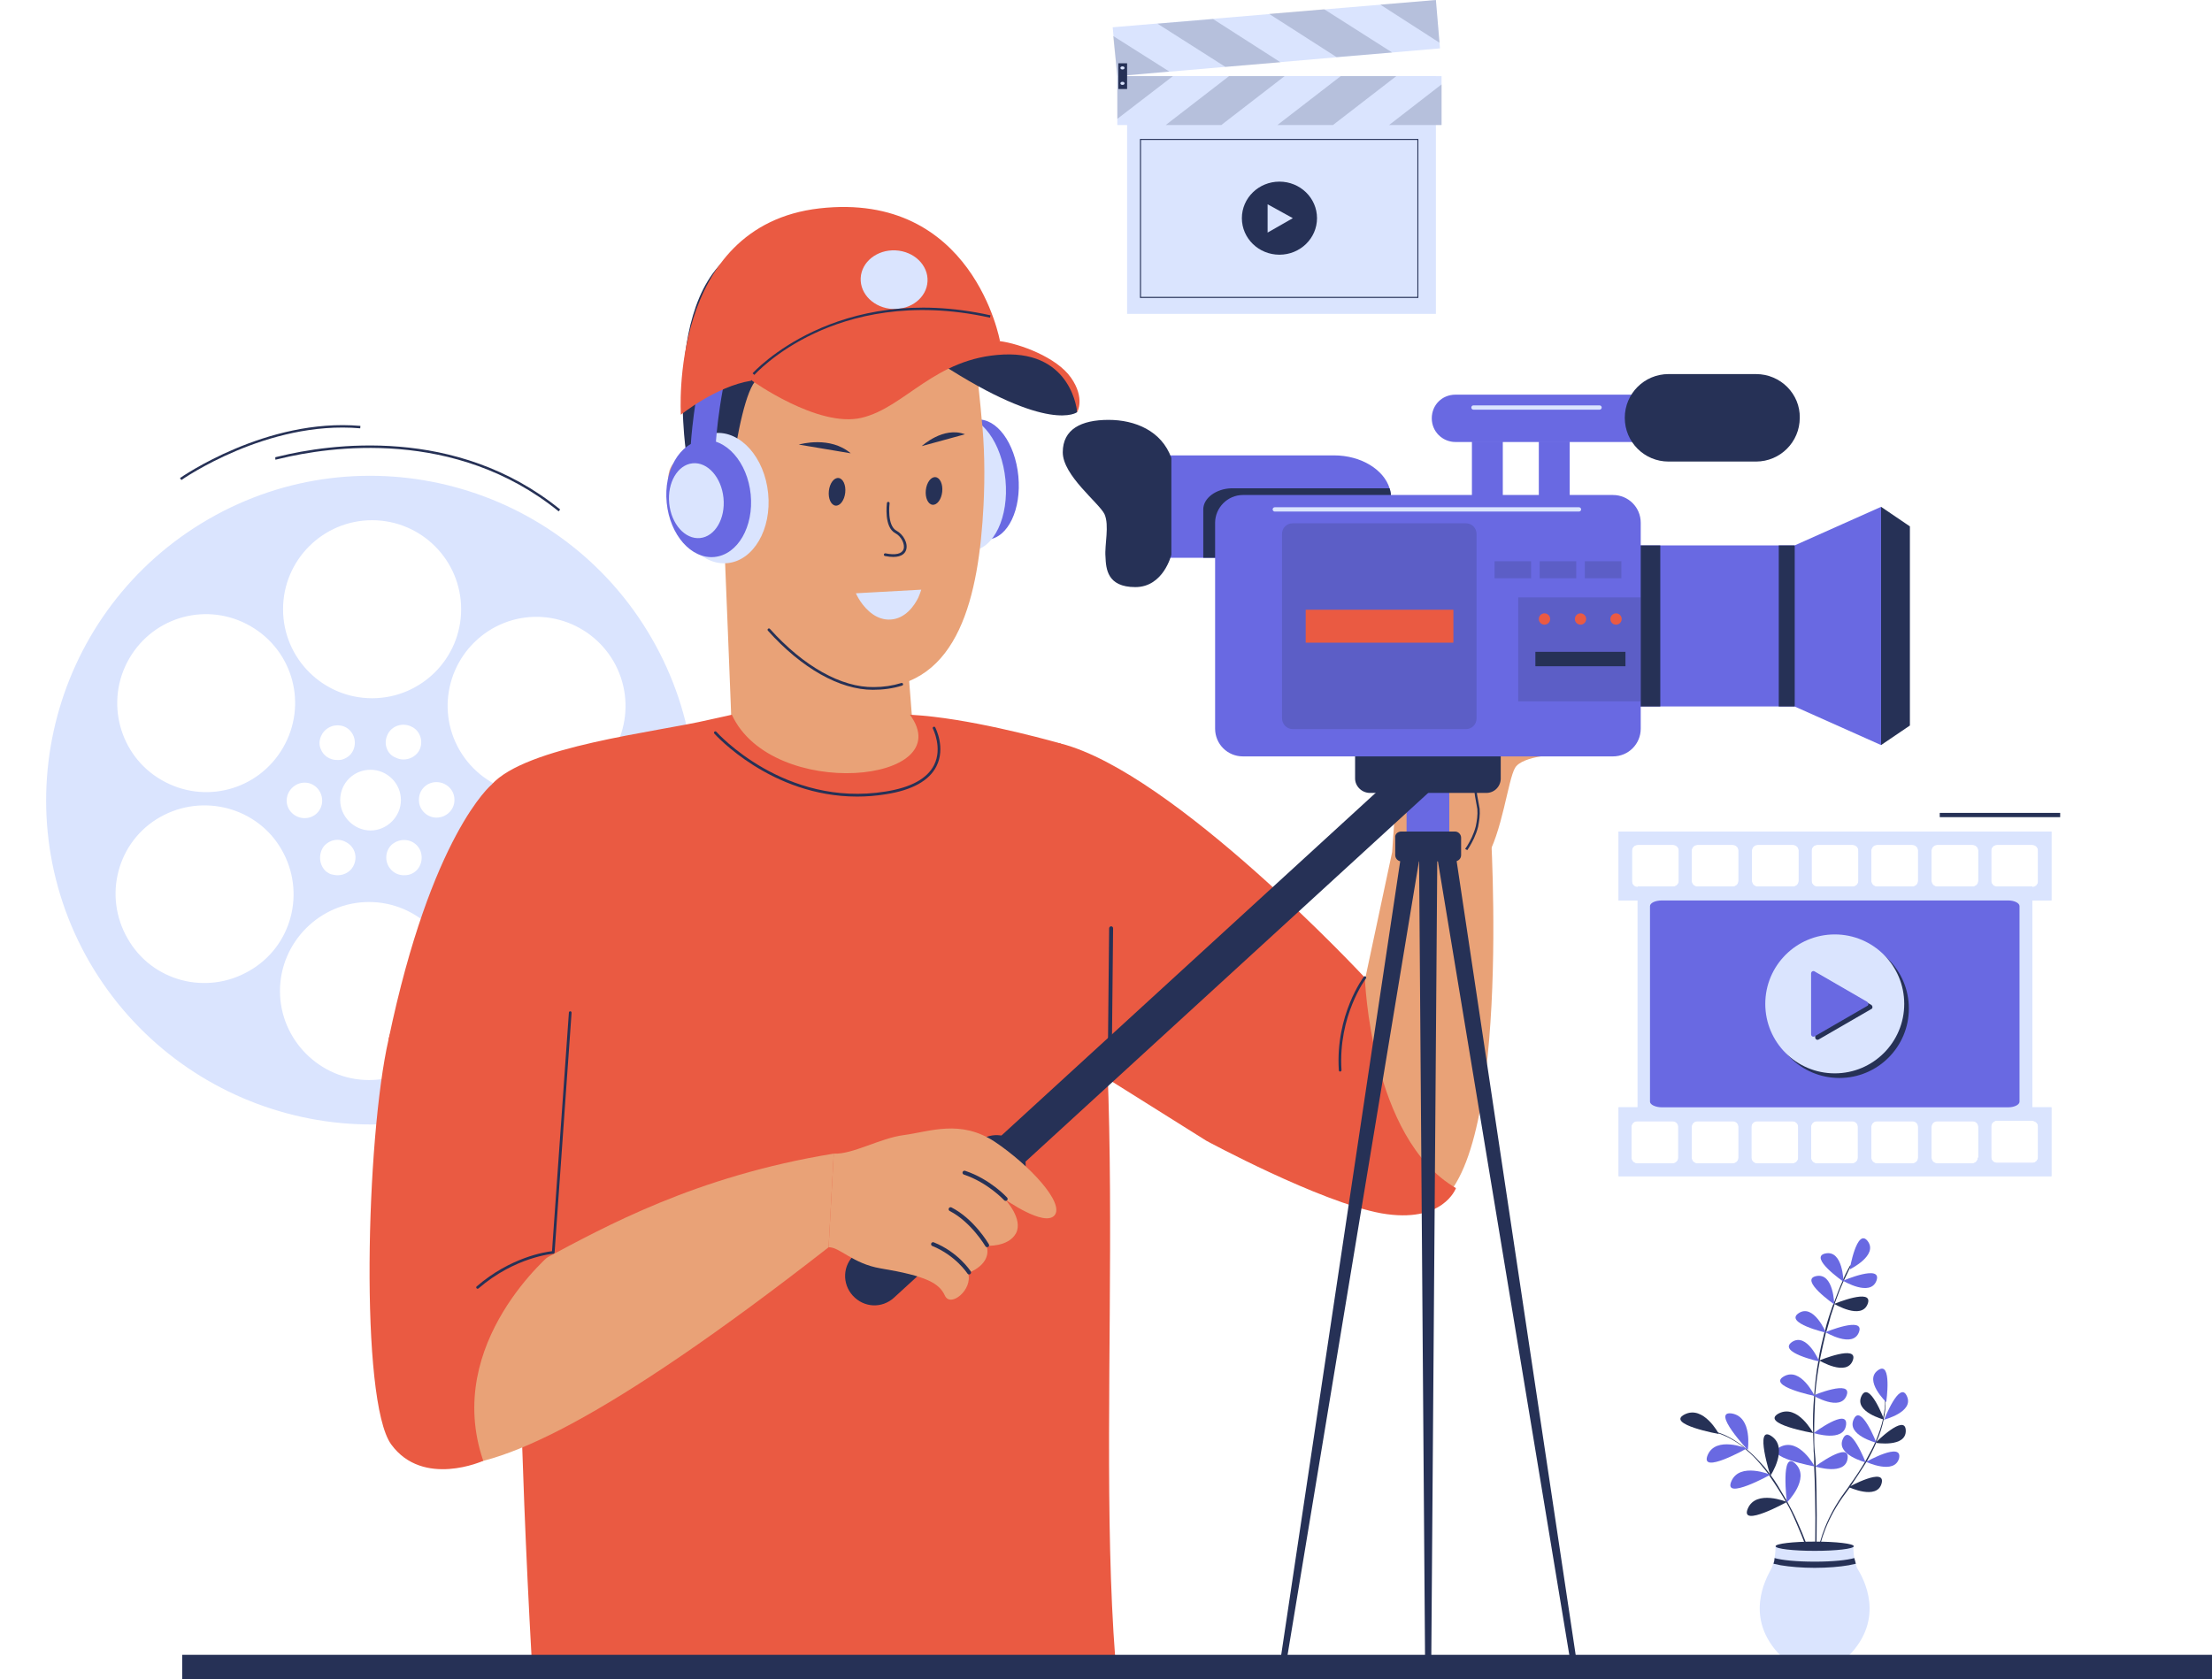 <?xml version="1.0" encoding="UTF-8"?>
<!DOCTYPE svg PUBLIC '-//W3C//DTD SVG 1.0//EN'
          'http://www.w3.org/TR/2001/REC-SVG-20010904/DTD/svg10.dtd'>
<svg height="326.3" preserveAspectRatio="xMidYMid meet" version="1.0" viewBox="30.6 86.9 429.8 326.3" width="429.8" xmlns="http://www.w3.org/2000/svg" xmlns:xlink="http://www.w3.org/1999/xlink" zoomAndPan="magnify"
><g
  ><g id="change1_4"
    ><path d="M314.2,253.5l-6.5-13.5l0.5-2.2c0,0.1-0.1,0.2-0.1,0.3c-0.3,1.2-0.4,1.8-0.4,1.8s0-0.7,0.2-1.9 s0.5-2.9,1.2-4.9c0.4-1,0.8-2,1.6-3c0.8-1,2-1.8,3.3-2.1s2.8-0.5,4.2,0.5c0.7,0.5,1.1,1.5,0.8,2.3c-0.2,0.8-0.7,1.4-0.9,2 c-1.2,2.4-1.2,5.1-0.9,7.6c0.1,1.3,0.4,2.4,0.6,3.7c0.1,1.2-0.1,2.4-0.3,3.4c-0.4,1.6-1.1,2.9-1.7,3.9l0,0l0,0 c-0.1,0.2-0.3,0.4-0.4,0.6C314.7,253,314.2,253.5,314.2,253.5z" fill="#E9A277"
    /></g
    ><g
    ><g
      ><g id="change2_10"
        ><path d="M157.2,210.9c-17.4-30.1-56-40.5-86.1-23.1S30.6,243.7,48,273.9c17.5,30.1,56,40.5,86.1,23.1 C164.3,279.5,174.6,241,157.2,210.9z M102.9,188c9.5,0,17.3,7.7,17.3,17.3s-7.8,17.3-17.3,17.3s-17.3-7.7-17.3-17.3 S93.4,188,102.9,188z M93.2,242.5c0,1.9-1.5,3.4-3.4,3.4s-3.5-1.5-3.5-3.4s1.6-3.5,3.5-3.5S93.2,240.6,93.2,242.5z M94.5,228.3 c1.4-0.8,3.3-0.5,4.3,0.8c1.2,1.5,0.9,3.7-0.5,4.8c-0.3,0.2-0.6,0.4-0.9,0.5c-0.4,0.2-0.8,0.2-1.3,0.2c-1.4,0-2.7-0.8-3.2-2.2 C92.3,231,93,229.1,94.5,228.3z M93.5,251.4c1.1-1.3,2.9-1.7,4.4-0.8c1.5,0.8,2.2,2.6,1.5,4.3c-0.5,1.3-1.8,2.1-3.2,2.1 c-0.4,0-0.9-0.1-1.3-0.2c-0.3-0.1-0.6-0.3-0.9-0.5C92.6,255.1,92.4,252.9,93.5,251.4z M96.7,242.4c0-3.3,2.6-5.9,5.9-5.9 c3.2,0,5.9,2.6,5.9,5.9c0,3.2-2.7,5.9-5.9,5.9C99.4,248.3,96.7,245.6,96.7,242.4z M105.8,229.9c0.7-1.8,2.7-2.6,4.5-1.9 c0.2,0.1,0.4,0.2,0.6,0.3c1.6,1,2,3.2,1,4.7c-0.7,1-1.8,1.5-2.9,1.5c-0.5,0-1-0.1-1.6-0.4C105.9,233.5,105.1,231.6,105.8,229.9z M106.9,250.9c0.3-0.2,0.6-0.4,0.9-0.5c1.8-0.7,3.8,0.1,4.5,1.9c0.6,1.6,0,3.5-1.5,4.3c-0.5,0.3-1.1,0.4-1.7,0.4 c-1,0-2-0.4-2.7-1.3C105.2,254.2,105.5,252,106.9,250.9z M112,242.4L112,242.4v-0.1c0-1.9,1.5-3.4,3.4-3.4s3.5,1.5,3.5,3.4l0,0 c0,0,0,0,0,0.1l0,0c0,1.9-1.6,3.4-3.5,3.4C113.6,245.8,112,244.3,112,242.4z M55.7,214.9c4.8-8.3,15.3-11.1,23.6-6.3 s11.1,15.3,6.3,23.6c-4.8,8.3-15.3,11.1-23.6,6.3C53.8,233.8,50.9,223.2,55.7,214.9z M79,275.6c-8.3,4.8-18.9,2-23.6-6.3 c-4.8-8.3-2-18.9,6.3-23.6s18.9-1.9,23.6,6.3C90.1,260.3,87.3,270.9,79,275.6z M102.3,296.8c-9.5,0-17.3-7.8-17.3-17.3 s7.8-17.3,17.3-17.3s17.3,7.8,17.3,17.3C119.6,289,111.9,296.8,102.3,296.8z M149.6,269.8c-4.8,8.3-15.3,11.1-23.6,6.3 c-8.3-4.8-11.1-15.3-6.3-23.6c4.8-8.3,15.3-11.1,23.6-6.3C151.5,251,154.4,261.6,149.6,269.8z M143.5,239 c-8.3,4.8-18.8,1.9-23.6-6.3c-4.8-8.3-1.9-18.8,6.3-23.6c8.3-4.8,18.8-1.9,23.6,6.3C154.6,223.7,151.8,234.3,143.5,239z" fill="#DAE4FE"
        /></g
      ></g
    ></g
    ><g
    ><g id="change1_5"
      ><path d="M263.2,256.4c0,0,25.6,18.4,32.6,21l5.3-24.9l19.1-5.3c0,0,4.5,68.6-11.9,74.5 c-16.5,6-76.4-38.7-76.4-38.7L263.2,256.4z" fill="#E9A277"
      /></g
      ><g
      ><g
        ><g
          ><g id="change1_1"
            ><path d="M301.1,252.5c0,0,0.3-4.8,0.8-10.5s1.3-11.3,4.6-15.1c3.3-3.8,10-10.3,14.1-10.3 c4.1,0.1,9.9,2.9,10.8,4.7s-0.3,2.7-0.3,2.7s3,0.7,4,2.1c1.1,1.4,0.2,2.5,0.2,2.5s3.5,1,3.8,2.6s-1.5,3.1-3.6,2.6 s-9.1,0-10.5,2.3s-2.5,12.7-5.8,17.9c-2.1,3.4-4.5,4.5-4.5,4.5L301.1,252.5z" fill="#E9A277"
            /></g
          ></g
          ><g id="change3_12"
          ><path d="M316.57,228.06l-0.35-0.33c0.17-0.18,4.17-4.36,6.02-4.77c1.73-0.4,8.7,0.84,8.99,0.9l-0.08,0.47 c-0.07-0.01-7.17-1.29-8.8-0.9C320.64,223.81,316.61,228.02,316.57,228.06z" fill="#263156"
          /></g
          ><g id="change3_40"
          ><path d="M323.85,230.69l-0.29-0.38c4.14-3.23,11.57-2,11.89-1.95l-0.08,0.47 C335.29,228.82,327.81,227.59,323.85,230.69z" fill="#263156"
          /></g
        ></g
        ><g id="change3_61"
        ><path d="M315.71,252.11l-0.43-0.21c0.06-0.11,0.14-0.23,0.22-0.34c0.07-0.09,0.13-0.17,0.18-0.26 c0.58-0.97,1.28-2.26,1.68-3.85c0.2-0.99,0.39-2.17,0.29-3.32c-0.07-0.46-0.16-0.91-0.24-1.35c-0.15-0.78-0.29-1.52-0.36-2.35 c-0.24-2.03-0.41-5.05,0.92-7.73c0.08-0.24,0.22-0.5,0.37-0.78c0.2-0.36,0.4-0.74,0.51-1.17c0.26-0.69-0.05-1.58-0.71-2.05 c-1.29-0.92-2.69-0.77-4.01-0.46c-1.21,0.28-2.37,1.01-3.17,2.02c-0.78,0.97-1.18,1.97-1.56,2.94c-0.67,1.9-0.96,3.5-1.19,4.85 c-0.19,1.16-0.2,1.85-0.2,1.86h-0.48c0-0.03,0-0.73,0.2-1.94c0.23-1.37,0.53-2.99,1.21-4.94c0.4-1.01,0.81-2.04,1.64-3.07 c0.87-1.08,2.12-1.88,3.43-2.18c1.43-0.33,2.95-0.49,4.39,0.54c0.82,0.59,1.21,1.72,0.88,2.58c-0.11,0.47-0.34,0.89-0.54,1.26 c-0.14,0.26-0.27,0.5-0.35,0.74c-1.29,2.59-1.13,5.52-0.89,7.5c0.06,0.82,0.2,1.54,0.35,2.31c0.09,0.45,0.17,0.9,0.25,1.38 c0.1,1.23-0.1,2.45-0.3,3.48c-0.41,1.66-1.14,3-1.73,3.98c-0.05,0.09-0.13,0.21-0.21,0.32 C315.83,251.93,315.76,252.02,315.71,252.11z" fill="#263156"
        /></g
      ></g
      ><g
      ><g id="change4_10"
        ><path d="M295.8,276.9c0,0-37.1-39.9-59.1-45.5c-14.2-3.5-1.5,58.5-1.5,58.5l29.8,18.7c0,0,22,11.9,34,14.1 c12,2.1,14.5-4.9,14.5-4.9C296.8,308.1,295.8,276.9,295.8,276.9z" fill="#EA5A42"
        /></g
      ></g
      ><g
      ><g id="change5_1"
        ><ellipse cx="221.5" cy="180.1" fill="#6969E2" rx="7" ry="11.7" transform="rotate(-5.498 221.463 180.074)"
        /></g
        ><g id="change2_8"
        ><ellipse cx="218.2" cy="180.9" fill="#DAE4FE" rx="7.8" ry="13.1" transform="rotate(-5.498 218.158 180.875)"
        /></g
      ></g
      ><g
      ><g id="change1_2"
        ><path d="M172.8,230.4c0.1-0.5-1.6-40.7-1.6-41.2l2.6-0.2c10.1,4.3,22.2,11.2,32.3,15.5l1.7,21.7 c0,0,12.6,10.2,12.7,12.4C220.6,246.5,180.1,269.4,172.8,230.4z" fill="#E9A277"
        /></g
        ><g
        ><g
          ><g
            ><g id="change1_3"
              ><path d="M221.7,185.2c-0.9,17.3-4.7,35.1-21.3,35.4c-11.6,0.2-25.2-13.6-30.1-27.5 c-2.5-7.2-4.8-13.4-5.6-18.3c-0.6-3.9-0.9-6.3-0.9-6.3l1.3-8.8l0.8-5.2c0,0,3.1-3.6,6.6-7.6c4.3-5,13.2-0.4,13.2-0.7 c0.1-0.5,22.2-7.5,30.9,0.3c0,0,0,0,0,0.1c0.8,0.7,1.4,1.5,1.9,2.3c0.4,0.7,0.6,1.4,0.8,2.1c0.2,1.4,0.5,3.5,0.9,6.2 c0.1,1.1,0.3,2.3,0.4,3.6c0.2,2.2,0.5,4.6,0.7,7.1C221.9,173.3,222,179.3,221.7,185.2z" fill="#E9A277"
              /></g
              ><g id="change3_2"
              ><path d="M200.19,220.96c-6.41,0-13.82-4.18-20.38-11.49c-0.1-0.11-0.09-0.27,0.02-0.37 c0.11-0.1,0.27-0.09,0.37,0.02c6.53,7.28,13.92,11.42,20.2,11.31c1.86,0,3.65-0.27,5.33-0.79c0.14-0.04,0.29,0.03,0.33,0.17 c0.04,0.14-0.03,0.29-0.17,0.33C204.09,220.71,202.16,220.96,200.19,220.96z" fill="#263156"
              /></g
              ><g id="change3_16"
              ><path d="M163.9,174.8c0,0-5.6-37.6,15.6-41.3c0,0,6.5-1.5,13-3.7c5.9-2,7.6-0.8,16.4,4.7 c8.8,5.5,14,17.6,13.6,22.8c-0.2,3.3-1.6-1.5-2-1.6c-1.2-0.3-3.8-1-7.9,0.7c-16.6,6.9-30.6,0.5-34.9,4.2 c-4.3,3.7-6.8,34.5-6.8,34.5S167.9,181.8,163.9,174.8z" fill="#263156"
              /></g
              ><g
              ><g id="change1_7"
                ><path d="M169.8,177.3c0,0-10.8-5.2-9.2,4.7s11.6,13.1,11.6,13.1L169.8,177.3z" fill="#E9A277"
                /></g
                ><g
                ><g id="change3_18"
                  ><path d="M167.8,180.8c0,0-8.1-1.4,1.1,8.4L167.8,180.8z" fill="#263156"
                  /></g
                ></g
                ><g
                ><g id="change2_9"
                  ><ellipse cx="170.7" cy="183.7" fill="#DAE4FE" rx="9.2" ry="12.7" transform="rotate(-5.674 170.716 183.675)"
                  /></g
                  ><g id="change5_30"
                  ><ellipse cx="168.3" cy="183.8" fill="#6969E2" rx="8.2" ry="11.4" transform="rotate(-5.674 168.317 183.77)"
                  /></g
                  ><g
                  ><g id="change2_1"
                    ><ellipse cx="165.9" cy="184.2" fill="#DAE4FE" rx="5.3" ry="7.3" transform="rotate(-5.674 165.918 184.177)"
                    /></g
                  ></g
                  ><g
                  ><g id="change5_2"
                    ><path d="M164.8,173.6l4.9-0.7c0-0.1,0.7-11.5,4.3-21.7c4.8-13.7,8.4-18.1,18.6-21.4l-9.2,1.8 C167.2,135.4,164.8,173.1,164.8,173.6z" fill="#6969E2"
                    /></g
                  ></g
                ></g
              ></g
              ><g
              ><g id="change3_4"
                ><ellipse cx="212.09" cy="182.31" fill="#263156" rx="2.7" ry="1.6" transform="rotate(-83.777 212.09 182.316)"
                /></g
                ><g id="change3_38"
                ><ellipse cx="193.24" cy="182.48" fill="#263156" rx="2.7" ry="1.6" transform="rotate(-83.777 193.24 182.48)"
                /></g
                ><g id="change3_27"
                ><path d="M209.7,173.6c0,0,4.2-3.9,8.4-2.3L209.7,173.6z" fill="#263156"
                /></g
                ><g id="change3_43"
                ><path d="M185.8,173.3c0.4-0.1,6.1-1.7,10.1,1.7L185.8,173.3z" fill="#263156"
                /></g
                ><g id="change3_13"
                ><path d="M204.17,195.14c-0.45,0-0.99-0.05-1.62-0.18c-0.14-0.03-0.23-0.17-0.21-0.31 c0.03-0.14,0.17-0.23,0.31-0.21c1.94,0.39,3.19,0.11,3.51-0.8c0.34-0.95-0.46-2.53-1.59-3.11 c-2.24-1.17-1.66-5.68-1.64-5.87c0.02-0.14,0.15-0.25,0.29-0.23c0.14,0.02,0.25,0.15,0.23,0.29 c-0.01,0.04-0.55,4.33,1.36,5.33c1.24,0.65,2.31,2.43,1.84,3.76C206.47,194.36,205.89,195.14,204.17,195.14z" fill="#263156"
                /></g
                ><g id="change2_2"
                ><path d="M209.6,201.5c0,0-0.2,0.7-0.6,1.6c-0.8,1.6-2.5,4-5.3,4.2s-4.8-1.9-5.9-3.5 c-0.6-0.9-0.9-1.6-0.9-1.6L209.6,201.5z" fill="#DAE4FE"
                /></g
              ></g
            ></g
          ></g
        ></g
        ><g
        ><g id="change3_51"
          ><path d="M239.9,167c0,0-5.4,4.3-26.6-9.5l11.2-2.9l8.5,1.8l4.8,3.4l2,4.2L239.9,167z" fill="#263156"
          /></g
          ><g
          ><g id="change4_3"
            ><path d="M224.9,153.2c3.8,0.5,11,3.1,13.8,7.1s1.2,6.7,1.2,6.7s-0.9-11.8-14.3-11.2 c-13.4,0.6-19.1,10.3-27.6,12.3s-21.4-7.3-21.4-7.3s5.8-13.8,6.5-13.9c0.7,0,33.2-4.3,33.5-3.9c0.3,0.4,5.5,7.6,5.5,7.6 L224.9,153.2z" fill="#EA5A42"
            /></g
            ><g id="change4_8"
            ><path d="M224.9,153.2c0,0-5.2-29.2-35.1-25.8c-29.4,3.4-26.9,40.1-26.9,40.1s6.8-5.5,13.6-6.6 C176.5,160.8,198,140.6,224.9,153.2z" fill="#EA5A42"
            /></g
            ><g id="change2_16"
            ><ellipse cx="204.34" cy="141.26" fill="#DAE4FE" rx="5.7" ry="6.5" transform="rotate(-87.203 204.33 141.261)"
            /></g
          ></g
        ></g
      ></g
      ><g
      ><g id="change4_7"
        ><path d="M247.3,409.2H133.9c-4.7-83.6-1.5-134.8-7.8-169.8c6.7-7.5,32-10.2,42.2-12.6c2.8-0.6,4.5-1,4.5-1 c7.8,16.9,44.4,13.3,34.6,0c1.5,0.1,3,0.2,4.6,0.4c11.2,1.3,24.7,5.2,24.7,5.2C252.2,278.7,243.2,355.8,247.3,409.2z" fill="#EA5A42"
        /></g
      ></g
      ><g id="change3_44"
      ><path d="M246.2,297.39C246.2,297.39,246.2,297.39,246.2,297.39c-0.22,0-0.39-0.18-0.39-0.39l0.3-29.7 c0-0.21,0.2-0.37,0.39-0.38c0.21,0,0.38,0.18,0.38,0.39l-0.3,29.7C246.58,297.22,246.41,297.39,246.2,297.39z" fill="#263156"
      /></g
      ><g
      ><g
        ><g
          ><g
            ><g
              ><g
                ><g id="change5_3"
                  ><path d="M348.7 192.9L348.7 224.2 379.3 224.2 396.1 231.7 396.1 231.7 396.1 185.4 379.3 192.9z" fill="#6969E2"
                  /></g
                ></g
                ><g id="change3_23"
                ><path d="M376.22 192.9H379.32V224.2H376.22z" fill="#263156"
                /></g
                ><g id="change3_37"
                ><path d="M401.7 227.9L396.1 231.7 396.1 185.4 401.7 189.2z" fill="#263156"
                /></g
              ></g
              ><g id="change3_33"
              ><path d="M348.7 192.9H353.2V224.2H348.7z" fill="#263156"
              /></g
            ></g
            ><g
            ><g id="change5_7"
              ><path d="M257.7,175.5v19.8h43.2v-11.6c0-0.6-0.1-1.3-0.3-1.9c-1.1-3.6-5.5-6.4-10.8-6.4h-32.1V175.5z" fill="#6969E2"
              /></g
            ></g
            ><g id="change3_8"
            ><path d="M258.2,175.9v18.8c0,0-1.5,6.3-7,6.3s-5.7-3.6-5.8-5.9c-0.2-2.3,0.8-6.1-0.2-8.3 c-1.1-2.2-8.1-7.5-8.1-12s3.6-6.3,8.9-6.3C251.1,168.5,256.3,170.6,258.2,175.9z" fill="#263156"
            /></g
            ><g id="change3_28"
            ><path d="M264.4,185.9v9.4h36.5v-11.6c0-0.6-0.1-1.3-0.3-1.9h-30.8C266.9,181.9,264.4,183.7,264.4,185.9z" fill="#263156"
            /></g
            ><g
            ><g id="change5_4"
              ><path d="M303.9 238.7H312.2V250.6H303.9z" fill="#6969E2"
              /></g
            ></g
            ><g
            ><g
              ><g id="change3_50"
                ><path d="M306.3,249.6l1.2,160.5c0,0.6,0.3,1,0.6,1l0,0c0.3,0,0.6-0.4,0.6-1l1.2-160.5H306.3z" fill="#263156"
                /></g
              ></g
              ><g
              ><g
                ><g id="change3_66"
                  ><path d="M303.5,248.7l-24,160.1c0,0.6,0.2,1.1,0.5,1.1l0,0c0.3,0.1,0.6-0.3,0.7-0.9l26.4-159.5L303.5,248.7 z" fill="#263156"
                  /></g
                ></g
                ><g
                ><g id="change3_57"
                  ><path d="M312.8,248.7l24,160.1c0,0.6-0.2,1.1-0.5,1.1l0,0c-0.3,0.1-0.6-0.3-0.7-0.9l-26.4-159.5 L312.8,248.7z" fill="#263156"
                  /></g
                ></g
              ></g
              ><g id="change3_69"
              ><path d="M302.9,248.5h10.4c0.7,0,1.2,0.6,1.2,1.2v3.4c0,0.7-0.6,1.2-1.2,1.2h-10.4c-0.7,0-1.2-0.6-1.2-1.2 v-3.4C301.6,249,302.2,248.5,302.9,248.5z" fill="#263156"
              /></g
            ></g
            ><g id="change3_52"
            ><path d="M296.8,241h22.6c1.6,0,2.8-1.3,2.8-2.8V231h-28.3v7.2C293.9,239.7,295.2,241,296.8,241z" fill="#263156"
            /></g
            ><g
            ><g id="change5_24"
              ><path d="M316.6 172.7H322.6V184.4H316.6z" fill="#6969E2"
              /></g
            ></g
            ><g
            ><g id="change5_11"
              ><path d="M329.6 172.7H335.6V184.4H329.6z" fill="#6969E2"
              /></g
            ></g
            ><g
            ><g id="change5_14"
              ><path d="M266.7,188.5v40c0,3,2.4,5.4,5.4,5.4H344c3,0,5.4-2.4,5.4-5.4v-40c0-3-2.4-5.4-5.4-5.4h-71.9 C269.1,183.1,266.7,185.6,266.7,188.5z" fill="#6969E2"
              /></g
            ></g
            ><g
            ><g id="change5_25"
              ><path d="M313.4,163.6h41.3v9.2h-41.3c-2.5,0-4.6-2-4.6-4.6l0,0C308.8,165.6,310.8,163.6,313.4,163.6z" fill="#6969E2"
              /></g
            ></g
            ><g id="change3_25"
            ><path d="M371.8,159.6h-17c-4.7,0-8.5,3.8-8.5,8.5l0,0c0,4.7,3.8,8.5,8.5,8.5h17c4.7,0,8.5-3.8,8.5-8.5l0,0 C380.4,163.5,376.6,159.6,371.8,159.6z" fill="#263156"
            /></g
            ><g id="change3_31" opacity=".2"
            ><path d="M281.8,228.6h33.6c1.2,0,2.1-0.9,2.1-2.1v-35.8c0-1.2-0.9-2.1-2.1-2.1h-33.6c-1.2,0-2.1,0.9-2.1,2.1 v35.8C279.7,227.6,280.6,228.6,281.8,228.6z" fill="#263156"
            /></g
            ><g opacity=".2"
            ><g id="change3_39"
              ><path d="M338.54 195.98H345.64V199.28H338.54z" fill="#263156"
              /></g
              ><g id="change3_10"
              ><path d="M329.77 195.98H336.87V199.28H329.77z" fill="#263156"
              /></g
              ><g id="change3_29"
              ><path d="M321 195.98H328.1V199.28H321z" fill="#263156"
              /></g
            ></g
            ><g id="change3_64" opacity=".2"
            ><path d="M325.6 203H349.4V223.2H325.6z" fill="#263156"
            /></g
            ><g id="change3_36"
            ><path d="M328.93 213.58H346.43V216.38H328.93z" fill="#263156"
            /></g
            ><g
            ><g
              ><g id="change4_1"
                ><circle cx="344.6" cy="207.2" fill="#EA5A42" r="1.1"
                /></g
              ></g
              ><g
              ><g id="change4_5"
                ><circle cx="337.7" cy="207.2" fill="#EA5A42" r="1.1"
                /></g
              ></g
              ><g
              ><g id="change4_6"
                ><circle cx="330.7" cy="207.2" fill="#EA5A42" r="1.1"
                /></g
              ></g
            ></g
            ><g
            ><g id="change4_2"
              ><path d="M284.3 205.4H313V211.8H284.3z" fill="#EA5A42"
              /></g
            ></g
          ></g
        ></g
        ><g
        ><g id="change3_49"
          ><path d="M183.06 282.09H325.65V288.99H183.06z" fill="#263156" transform="rotate(-42.487 254.363 285.547)"
          /></g
          ><g id="change3_14"
          ><path d="M196.3,338.7L196.3,338.7c-2.1-2.3-2-5.9,0.4-8l23.7-21.7c2.3-2.1,5.9-2,8,0.4l0,0c2.1,2.3,2,5.9-0.4,8 l-23.7,21.7C202,341.2,198.5,341.1,196.3,338.7z" fill="#263156"
          /></g
        ></g
        ><g id="change2_11"
        ><path d="M341.4,166.52h-24.5c-0.23,0-0.42-0.19-0.42-0.42s0.19-0.42,0.42-0.42h24.5c0.23,0,0.42,0.19,0.42,0.42 S341.63,166.52,341.4,166.52z" fill="#DAE4FE"
        /></g
        ><g id="change2_4"
        ><path d="M337.4,186.32h-59.1c-0.23,0-0.42-0.19-0.42-0.42s0.19-0.42,0.42-0.42h59.1c0.23,0,0.42,0.19,0.42,0.42 S337.63,186.32,337.4,186.32z" fill="#DAE4FE"
        /></g
      ></g
      ><g
      ><g
        ><g id="change1_6"
          ><path d="M214.2,338.7c-1.1-2.4-3.5-3.8-12.5-5.3c-5.4-0.9-8-4.2-10.1-4.1l1-18.2c3.6,0.2,9-3,13.6-3.6 c5.2-0.7,11-3.1,17.7,1.3c6.7,4.5,13.6,11.9,11.6,14.3c-2,2.3-9.6-3.1-9.6-3.1s3.6,3.8,2.1,6.6c-1.5,2.7-5.7,2.4-5.7,2.4 c1.1,3.7-3.6,5.3-3.6,5.3C219.7,337.5,215.3,341.1,214.2,338.7z" fill="#E9A277"
          /></g
          ><g id="change3_45"
          ><path d="M218.9,334.58c-0.13,0-0.25-0.06-0.33-0.18c-0.02-0.04-2.3-3.52-6.82-5.35c-0.2-0.08-0.29-0.3-0.21-0.5 c0.08-0.2,0.3-0.29,0.5-0.21c4.76,1.92,7.08,5.5,7.18,5.65c0.11,0.18,0.06,0.42-0.12,0.53 C219.04,334.57,218.97,334.58,218.9,334.58z" fill="#263156"
          /></g
          ><g id="change3_32"
          ><path d="M222.4,329.29c-0.13,0-0.26-0.07-0.33-0.19c-0.03-0.05-2.8-4.73-6.94-6.85 c-0.19-0.1-0.26-0.33-0.17-0.52c0.1-0.19,0.33-0.27,0.52-0.17c4.35,2.22,7.14,6.95,7.26,7.15c0.11,0.18,0.04,0.42-0.14,0.53 C222.53,329.27,222.47,329.29,222.4,329.29z" fill="#263156"
          /></g
          ><g id="change3_1"
          ><path d="M226,320.29c-0.1,0-0.21-0.04-0.28-0.12c-0.03-0.03-3.19-3.45-7.84-5c-0.2-0.07-0.31-0.29-0.24-0.49 c0.07-0.2,0.29-0.31,0.49-0.24c4.84,1.61,8.03,5.06,8.16,5.21c0.14,0.16,0.13,0.4-0.02,0.54 C226.19,320.25,226.09,320.29,226,320.29z" fill="#263156"
          /></g
        ></g
      ></g
      ><g
      ><g
        ><g id="change1_8"
          ><path d="M103.4,347.8c2.4,20.8,1.7,49,88.2-18.5l1-18.2c-27,4.4-44.6,14.3-56.1,20.4l4.4-37.8 c-3.6,0.4-18.1-0.1-32.3-8.8C102.5,311.1,101.7,333.1,103.4,347.8z" fill="#E9A277"
          /></g
          ><g
          ><g id="change4_4"
            ><path d="M126.1,239.4c0,0-11.7,9.7-20,49.5c0,0,23.3,11.4,35.5,8.2l3.6-30L126.1,239.4z" fill="#EA5A42"
            /></g
          ></g
        ></g
      ></g
      ><g id="change3_58"
      ><path d="M177.18,159.76l-0.35-0.31c0.16-0.18,16.24-17.93,46.23-11.27l-0.1,0.46 c-15.53-3.45-27.14-0.24-34.15,3.06C181.2,155.26,177.22,159.71,177.18,159.76z" fill="#263156"
      /></g
      ><g
      ><g id="change4_9"
        ><path d="M141.7,297.1l-3.6,33.1c0,0-21.5,17.6-13.6,40.6c0,0-11.7,5.3-17.9-3.2c-6.1-8.5-4.9-59.4-0.5-78.7 C110.6,269.7,141.7,297.1,141.7,297.1z" fill="#EA5A42"
        /></g
      ></g
      ><g id="change3_59"
      ><path d="M123.4,337.36c-0.07,0-0.15-0.03-0.2-0.09c-0.1-0.11-0.08-0.28,0.03-0.37 c6.57-5.67,13.31-6.69,14.63-6.84l3.28-46.38c0.01-0.15,0.14-0.26,0.28-0.24c0.15,0.01,0.25,0.14,0.24,0.28l-3.3,46.6 c-0.01,0.13-0.11,0.23-0.24,0.24c-0.07,0.01-7.4,0.57-14.55,6.74C123.52,337.34,123.46,337.36,123.4,337.36z" fill="#263156"
      /></g
      ><g id="change3_20"
      ><path d="M291,295.16c-0.14,0-0.25-0.11-0.26-0.25c-0.7-10.77,4.8-18.1,4.85-18.18c0.09-0.12,0.25-0.14,0.37-0.05 c0.12,0.09,0.14,0.25,0.05,0.37c-0.05,0.07-5.43,7.25-4.75,17.82c0.01,0.14-0.1,0.27-0.25,0.28 C291.01,295.16,291.01,295.16,291,295.16z" fill="#263156"
      /></g
      ><g id="change3_48"
      ><path d="M197.14,241.71c-16.77,0-27.62-12.1-27.74-12.24c-0.1-0.11-0.09-0.27,0.02-0.37 c0.11-0.1,0.27-0.08,0.37,0.02c0.13,0.15,13.24,14.75,32.86,11.61c4.93-0.77,8.1-2.5,9.44-5.14c1.69-3.34-0.21-7.04-0.23-7.08 c-0.07-0.13-0.02-0.29,0.11-0.35c0.13-0.06,0.29-0.02,0.35,0.11c0.08,0.16,2.04,3.97,0.23,7.56c-1.42,2.81-4.72,4.63-9.83,5.43 C200.81,241.57,198.94,241.71,197.14,241.71z" fill="#263156"
      /></g
    ></g
    ><g
    ><g
      ><g
        ><g
          ><g
            ><g
              ><g id="change3_3"
                ><path d="M382.9,365.4L382.9,365.4c0,1.2,0.1,2.3,0.1,3.5c0.1,1,0.1,1.9,0.1,2.9l0,0v0.1 c0.3,6.7,0.3,13.4,0.1,19.4c0,0.3,0,0.5,0,0.8l0,0h0.3V392c0-0.6,0-1.2,0-1.7c0.1-5.7,0.2-12.1-0.1-18.4v-0.1 c0-1-0.1-2-0.2-2.9c-0.1-1.1-0.1-2.3-0.1-3.4v-0.1c0-2.5,0.1-4.8,0.2-7c0-0.2,0-0.3,0-0.5c0.2-2.3,0.5-4.5,0.9-6.5 c0-0.1,0-0.1,0-0.2l0,0c0.4-2,0.8-3.7,1.2-5.4c0-0.1,0-0.1,0.1-0.2c0.3-1.1,0.6-2,0.8-2.9c0.3-0.8,0.5-1.6,0.8-2.4v-0.1 c0.6-1.7,1.2-3.2,1.7-4.3c0-0.1,0.1-0.2,0.1-0.2c0.4-0.9,0.8-1.6,1-2.1s0.4-0.7,0.4-0.7l-0.2-0.1l0,0l0,0 c-0.1,0.2-0.7,1.2-1.4,2.8l0,0c0,0.1-0.1,0.2-0.1,0.3c-0.5,1.1-1.1,2.6-1.7,4.3c0,0.1,0,0.1-0.1,0.2 c-0.3,0.7-0.5,1.5-0.8,2.3c-0.3,0.9-0.6,1.9-0.8,2.9c0,0.1,0,0.1-0.1,0.2c-0.4,1.7-0.9,3.5-1.2,5.6l0,0v0.1 c-0.4,2-0.6,4.2-0.8,6.5l0,0c0,0.1,0,0.1,0,0.2l0,0C382.9,360.5,382.8,362.9,382.9,365.4z" fill="#263156"
                /></g
              ></g
            ></g
          ></g
          ><g
          ><g
            ><g
              ><g id="change5_19"
                ><path d="M384.1,351.5c0,0-2.4-5.7-5.3-3.8C375.9,349.7,384.1,351.5,384.1,351.5z" fill="#6969E2"
                /></g
              ></g
            ></g
          ></g
          ><g
          ><g
            ><g
              ><g id="change5_33"
                ><path d="M383.2,358.2c0,0-2.7-5.7-6-3.8S383.2,358.2,383.2,358.2z" fill="#6969E2"
                /></g
              ></g
            ></g
          ></g
          ><g
          ><g
            ><g id="change3_11"
              ><path d="M382.9,365.4c0,0-3-5.7-6.7-3.8C372.5,363.6,382.9,365.4,382.9,365.4z" fill="#263156"
              /></g
            ></g
          ></g
          ><g
          ><g
            ><g
              ><g id="change5_8"
                ><path d="M383.2,371.9c0,0-3-5.7-6.7-3.8C372.9,370,383.2,371.9,383.2,371.9z" fill="#6969E2"
                /></g
              ></g
            ></g
          ></g
          ><g
          ><g
            ><g
              ><g id="change5_27"
                ><path d="M385.4,345.9c0,0-2.4-5.7-5.3-3.8C377.2,344,385.4,345.9,385.4,345.9z" fill="#6969E2"
                /></g
              ></g
            ></g
          ></g
          ><g
          ><g
            ><g
              ><g id="change5_12"
                ><path d="M387,340.4c0,0-0.1-6.2-3.5-5.5S387,340.4,387,340.4z" fill="#6969E2"
                /></g
              ></g
            ></g
          ></g
          ><g
          ><g
            ><g
              ><g id="change5_32"
                ><path d="M388.8,336c0,0-0.1-6.2-3.5-5.5S388.8,336,388.8,336z" fill="#6969E2"
                /></g
              ></g
            ></g
          ></g
          ><g
          ><g
            ><g
              ><g id="change5_10"
                ><path d="M388.7,335.8c0,0,5.3,3.2,6.5,0C396.4,332.5,388.7,335.8,388.7,335.8z" fill="#6969E2"
                /></g
              ></g
            ></g
          ></g
          ><g
          ><g
            ><g id="change3_68"
              ><path d="M387,340.3c0,0,5.3,3.2,6.5,0S387,340.3,387,340.3z" fill="#263156"
              /></g
            ></g
          ></g
          ><g
          ><g
            ><g
              ><g id="change5_28"
                ><path d="M385.3,345.8c0,0,5.3,3.2,6.5,0S385.3,345.8,385.3,345.8z" fill="#6969E2"
                /></g
              ></g
            ></g
          ></g
          ><g
          ><g
            ><g id="change3_24"
              ><path d="M384.1,351.3c0,0,5.3,3.2,6.5,0S384.1,351.3,384.1,351.3z" fill="#263156"
              /></g
            ></g
          ></g
          ><g
          ><g
            ><g
              ><g id="change5_13"
                ><path d="M382.9,358.1c0,0,5.3,3.2,6.5,0S382.9,358.1,382.9,358.1z" fill="#6969E2"
                /></g
              ></g
            ></g
          ></g
          ><g
          ><g
            ><g
              ><g id="change5_26"
                ><path d="M383,365.4c0,0,5.9,1.9,6.3-1.6C389.7,360.4,383,365.4,383,365.4z" fill="#6969E2"
                /></g
              ></g
            ></g
          ></g
          ><g
          ><g
            ><g
              ><g id="change5_17"
                ><path d="M383.3,371.9c0,0,5.9,1.9,6.3-1.6C390,366.9,383.3,371.9,383.3,371.9z" fill="#6969E2"
                /></g
              ></g
            ></g
          ></g
          ><g
          ><g
            ><g
              ><g id="change5_9"
                ><path d="M390,333.6c0,0,5.6-2.7,3.5-5.5C391.4,325.4,390,333.6,390,333.6z" fill="#6969E2"
                /></g
              ></g
            ></g
          ></g
        ></g
        ><g
        ><g
          ><g
            ><g
              ><g id="change3_7"
                ><path d="M383.4,392.1h0.1c0-0.8,0.1-1.8,0.3-2.9c0.5-2.8,1.8-7.3,5.4-12.1c0.3-0.4,0.6-0.8,0.8-1.1 c0.1-0.1,0.2-0.2,0.2-0.3c1.1-1.6,2.1-3.2,3-4.6c0,0,0-0.1,0.1-0.1l0,0c0.7-1.3,1.3-2.4,1.8-3.6c0,0,0,0,0-0.1l0,0l0,0 c0-0.1,0.1-0.1,0.1-0.2c0.7-1.5,1.1-2.9,1.4-4.3c0,0,0,0,0-0.1c0.3-1.2,0.4-2.4,0.3-3.5l0,0c0-0.4,0-0.7-0.1-1.1h-0.1 c0,0.3,0.1,0.6,0.1,0.9c0.1,1.1,0,2.2-0.3,3.4c0,0.1,0,0.1,0,0.2c-0.3,1.4-0.8,2.8-1.4,4.3l0,0c0,0.1,0,0.1-0.1,0.2l0,0l0,0 c-0.5,1.2-1.2,2.4-1.9,3.7l0,0l0,0c-0.9,1.5-1.9,3.1-3.1,4.7c0,0.1-0.1,0.1-0.1,0.2l0,0c-0.3,0.4-0.5,0.7-0.8,1.1 c-3.6,4.9-4.9,9.3-5.4,12.2c-0.1,0.4-0.1,0.7-0.1,1.1c-0.1,0.6-0.1,1.1-0.1,1.6C383.4,392,383.4,392.1,383.4,392.1z" fill="#263156"
                /></g
              ></g
            ></g
          ></g
          ><g
          ><g
            ><g
              ><g id="change5_31"
                ><path d="M397.1,359.4c0,0-4.4-4.2-1.6-6.2S397.1,359.4,397.1,359.4z" fill="#6969E2"
                /></g
              ></g
            ></g
          ></g
          ><g
          ><g
            ><g id="change3_9"
              ><path d="M396.7,362.8c0,0-5.9-1.5-4.4-4.6C393.8,355.1,396.7,362.8,396.7,362.8z" fill="#263156"
              /></g
            ></g
          ></g
          ><g
          ><g
            ><g
              ><g id="change5_18"
                ><path d="M396.7,362.8c0,0,5.9-1.5,4.4-4.6C399.7,355.1,396.7,362.8,396.7,362.8z" fill="#6969E2"
                /></g
              ></g
            ></g
          ></g
          ><g
          ><g
            ><g id="change3_62"
              ><path d="M395,367.3c0,0,6,1,5.9-2.4S395,367.3,395,367.3z" fill="#263156"
              /></g
            ></g
          ></g
          ><g
          ><g
            ><g
              ><g id="change5_6"
                ><path d="M393.2,371c0,0,5.5,2.6,6.4-0.7C400.3,367,393.2,371,393.2,371z" fill="#6969E2"
                /></g
              ></g
            ></g
          ></g
          ><g
          ><g
            ><g id="change3_41"
              ><path d="M389.8,375.9c0,0,5.5,2.6,6.4-0.7S389.8,375.9,389.8,375.9z" fill="#263156"
              /></g
            ></g
          ></g
          ><g
          ><g
            ><g
              ><g id="change5_22"
                ><path d="M395.2,367.3c0,0-5.9-1.5-4.4-4.6C392.2,359.6,395.2,367.3,395.2,367.3z" fill="#6969E2"
                /></g
              ></g
            ></g
          ></g
          ><g
          ><g
            ><g
              ><g id="change5_5"
                ><path d="M393.1,371.1c0,0-5.9-1.5-4.4-4.6C390.1,363.4,393.1,371.1,393.1,371.1z" fill="#6969E2"
                /></g
              ></g
            ></g
          ></g
        ></g
        ><g
        ><g
          ><g
            ><g
              ><g id="change3_21"
                ><path d="M362.5,364.9c0.7,0.1,1.4,0.3,2.1,0.6c1.7,0.6,3.3,1.5,4.8,2.7l0,0c0.1,0.1,0.3,0.2,0.4,0.4 c1,0.8,2,1.8,2.9,2.9c0.5,0.6,1.1,1.3,1.6,2c0,0.1,0.1,0.1,0.1,0.2c1.1,1.6,2.2,3.3,3.3,5.2l0,0l0,0l0,0l0,0 c0.7,1.2,1.3,2.5,1.9,3.9c1.5,3.4,2.7,6.7,3.5,9.4l0,0h0.3v-0.1c0-0.1,0-0.1-0.1-0.2c-0.1-0.2-0.1-0.4-0.2-0.6 c-0.8-2.6-1.9-5.6-3.3-8.7c-0.6-1.4-1.3-2.7-2-4c-0.1-0.2-0.2-0.3-0.3-0.5c-1-1.7-1.9-3.3-3-4.7c-0.1-0.1-0.2-0.3-0.3-0.4 l0,0c-0.5-0.7-1-1.3-1.5-1.8c-0.9-1-1.8-1.9-2.8-2.7c-0.2-0.2-0.4-0.3-0.6-0.5l0,0c-1.7-1.3-3.4-2.3-5.2-2.8 c-0.6-0.2-1.2-0.4-1.8-0.5L362.5,364.9z" fill="#263156"
                /></g
              ></g
            ></g
          ></g
          ><g
          ><g
            ><g id="change3_22"
              ><path d="M364.6,365.6c0,0-3-5.7-6.7-3.8C354.2,363.7,364.6,365.6,364.6,365.6z" fill="#263156"
              /></g
            ></g
          ></g
          ><g
          ><g
            ><g
              ><g id="change5_23"
                ><path d="M370.2,368.7c0,0,1-6.4-3.1-7.1C363,361,370.2,368.7,370.2,368.7z" fill="#6969E2"
                /></g
              ></g
            ></g
          ></g
          ><g
          ><g
            ><g id="change3_42"
              ><path d="M374.6,373.7c0,0,3.6-5.4,0.2-7.7S374.6,373.7,374.6,373.7z" fill="#263156"
              /></g
            ></g
          ></g
          ><g
          ><g
            ><g
              ><g id="change5_20"
                ><path d="M377.8,378.9c0,0,4.6-4.6,1.7-7.5C376.5,368.4,377.8,378.9,377.8,378.9z" fill="#6969E2"
                /></g
              ></g
            ></g
          ></g
          ><g
          ><g
            ><g
              ><g id="change5_21"
                ><path d="M370,368.4c0,0-6-2.5-7.6,1.3C360.8,373.6,370,368.4,370,368.4z" fill="#6969E2"
                /></g
              ></g
            ></g
          ></g
          ><g
          ><g
            ><g
              ><g id="change5_29"
                ><path d="M374.6,373.5c0,0-6-2.5-7.6,1.3C365.4,378.6,374.6,373.5,374.6,373.5z" fill="#6969E2"
                /></g
              ></g
            ></g
          ></g
          ><g
          ><g
            ><g id="change3_54"
              ><path d="M377.8,378.8c0,0-6-2.5-7.6,1.3S377.8,378.8,377.8,378.8z" fill="#263156"
              /></g
            ></g
          ></g
        ></g
      ></g
      ><g
      ><g
        ><g
          ><g id="change2_12"
            ><ellipse cx="383.2" cy="408.3" fill="#DAE4FE" rx="6.7" ry="1.6"
            /></g
          ></g
          ><g
          ><g id="change2_15"
            ><path d="M376.7,408.8h13c7.4-7.4,2.9-15.2,1.9-16.9c-0.2-0.3-0.3-0.6-0.4-1s-0.2-0.7-0.3-1.1 c-0.2-1.3-0.2-2.4-0.2-2.4h-15.1c0,0,0,1.1-0.2,2.4c-0.1,0.4-0.2,0.7-0.3,1.1c-0.1,0.3-0.2,0.7-0.4,1 C373.8,393.6,369.3,401.4,376.7,408.8z" fill="#DAE4FE"
            /></g
          ></g
          ><g
          ><g id="change3_17"
            ><ellipse cx="383.2" cy="387.4" fill="#263156" rx="7.6" ry=".9"
            /></g
          ></g
        ></g
        ><g
        ><g
          ><g id="change3_26"
            ><path d="M375.2,390.8c0.4,0.1,0.9,0.2,1.4,0.3c1.8,0.3,4.1,0.5,6.6,0.5s4.9-0.2,6.6-0.5c0.5-0.1,1-0.2,1.4-0.3 c-0.1-0.4-0.2-0.7-0.3-1.1c-1.4,0.4-4.1,0.7-7.7,0.7s-6.4-0.3-7.8-0.7C375.4,390.1,375.3,390.5,375.2,390.8z" fill="#263156"
            /></g
          ></g
        ></g
      ></g
    ></g
    ><g
    ><g
      ><g id="change2_18"
        ><path d="M429.2,261.9v-13.4h-84.1v13.4h3.7v40.2h-3.7v13.4h84.1v-13.4h-3.7v-40.2H429.2z M405.9,252.2 c0-0.6,0.5-1.1,1.1-1.1h6.9c0.6,0,1.1,0.5,1.1,1.1v5.9c0,0.6-0.5,1.1-1.1,1.1H407c-0.6,0-1.1-0.5-1.1-1.1V252.2z M394.2,252.2 c0-0.6,0.5-1.1,1.1-1.1h6.9c0.6,0,1.1,0.5,1.1,1.1v5.9c0,0.6-0.5,1.1-1.1,1.1h-6.9c-0.6,0-1.1-0.5-1.1-1.1V252.2z M382.6,252.2 c0-0.6,0.5-1.1,1.1-1.1h6.9c0.6,0,1.1,0.5,1.1,1.1v5.9c0,0.6-0.5,1.1-1.1,1.1h-6.9c-0.6,0-1.1-0.5-1.1-1.1V252.2z M371,252.2 c0-0.6,0.5-1.1,1.1-1.1h6.9c0.6,0,1.1,0.5,1.1,1.1v5.9c0,0.6-0.5,1.1-1.1,1.1h-6.9c-0.6,0-1.1-0.5-1.1-1.1V252.2z M359.3,252.2 c0-0.6,0.5-1.1,1.1-1.1h6.9c0.6,0,1.1,0.5,1.1,1.1v5.9c0,0.6-0.5,1.1-1.1,1.1h-6.9c-0.6,0-1.1-0.5-1.1-1.1V252.2z M347.7,258.2 v-6c0-0.6,0.5-1.1,1.1-1.1h6.9c0.6,0,1.1,0.5,1.1,1.1v5.9c0,0.6-0.5,1.1-1.1,1.1h-6.9v0.1C348.2,259.3,347.7,258.8,347.7,258.2z M356.7,311.9c0,0.6-0.5,1.1-1.1,1.1h-6.9c-0.6,0-1.1-0.5-1.1-1.1v-6c0-0.6,0.5-1.1,1.1-1.1h6.9c0.6,0,1.1,0.5,1.1,1.1V311.9z M368.4,311.9c0,0.6-0.5,1.1-1.1,1.1h-6.9c-0.6,0-1.1-0.5-1.1-1.1v-6c0-0.6,0.5-1.1,1.1-1.1h6.9c0.6,0,1.1,0.5,1.1,1.1V311.9z M380,311.9c0,0.6-0.5,1.1-1.1,1.1H372c-0.6,0-1.1-0.5-1.1-1.1v-6c0-0.6,0.5-1.1,1.1-1.1h6.9c0.6,0,1.1,0.5,1.1,1.1V311.9z M391.6,311.9c0,0.6-0.5,1.1-1.1,1.1h-6.9c-0.6,0-1.1-0.5-1.1-1.1v-6c0-0.6,0.5-1.1,1.1-1.1h6.9c0.6,0,1.1,0.5,1.1,1.1V311.9z M403.3,311.9c0,0.6-0.5,1.1-1.1,1.1h-6.9c-0.6,0-1.1-0.5-1.1-1.1v-6c0-0.6,0.5-1.1,1.1-1.1h6.9c0.6,0,1.1,0.5,1.1,1.1V311.9z M414.9,311.9c0,0.6-0.5,1.1-1.1,1.1H407c-0.6,0-1.1-0.5-1.1-1.1v-6c0-0.6,0.5-1.1,1.1-1.1h6.9c0.6,0,1.1,0.5,1.1,1.1v6H414.9z M426.6,305.8v6c0,0.6-0.5,1.1-1.1,1.1h-6.9c-0.6,0-1.1-0.5-1.1-1.1v-6c0-0.6,0.5-1.1,1.1-1.1h6.9 C426.1,304.8,426.6,305.2,426.6,305.8z M418.6,259.2c-0.6,0-1.1-0.5-1.1-1.1v-5.9c0-0.6,0.5-1.1,1.1-1.1h6.9 c0.6,0,1.1,0.5,1.1,1.1v6c0,0.6-0.5,1.1-1.1,1.1v-0.1H418.6z" fill="#DAE4FE"
        /></g
        ><g
        ><g
          ><g
            ><g
              ><g id="change5_15"
                ><path d="M350.1 261H424.3V302.8H350.1z" fill="#6969E2"
                /></g
              ></g
              ><g id="change2_6"
              ><path d="M429.2,261.9v-13.4h-84.1v13.4h3.7v40.2h-3.7v13.4h84.1v-13.4h-3.7v-40.2H429.2z M405.9,252.2 c0-0.6,0.5-1.1,1.1-1.1h6.9c0.6,0,1.1,0.5,1.1,1.1v5.9c0,0.6-0.5,1.1-1.1,1.1H407c-0.6,0-1.1-0.5-1.1-1.1V252.2z M420.8,261.9c1.2,0,2.2,0.5,2.2,1.1v38c0,0.6-1,1.1-2.2,1.1h-67.3c-1.2,0-2.3-0.5-2.3-1.1v-38c0-0.6,1-1.1,2.3-1.1H420.8z M394.2,252.2c0-0.6,0.5-1.1,1.1-1.1h6.9c0.6,0,1.1,0.5,1.1,1.1v5.9c0,0.6-0.5,1.1-1.1,1.1h-6.9c-0.6,0-1.1-0.5-1.1-1.1 V252.2z M382.6,252.2c0-0.6,0.5-1.1,1.1-1.1h6.9c0.6,0,1.1,0.5,1.1,1.1v5.9c0,0.6-0.5,1.1-1.1,1.1h-6.9 c-0.6,0-1.1-0.5-1.1-1.1V252.2z M371,252.2c0-0.6,0.5-1.1,1.1-1.1h6.9c0.6,0,1.1,0.5,1.1,1.1v5.9c0,0.6-0.5,1.1-1.1,1.1h-6.9 c-0.6,0-1.1-0.5-1.1-1.1V252.2z M359.3,252.2c0-0.6,0.5-1.1,1.1-1.1h6.9c0.6,0,1.1,0.5,1.1,1.1v5.9c0,0.6-0.5,1.1-1.1,1.1 h-6.9c-0.6,0-1.1-0.5-1.1-1.1V252.2z M347.7,258.2v-6c0-0.6,0.5-1.1,1.1-1.1h6.9c0.6,0,1.1,0.5,1.1,1.1v5.9 c0,0.6-0.5,1.1-1.1,1.1h-6.9v0.1C348.2,259.3,347.7,258.8,347.7,258.2z M356.7,311.9c0,0.6-0.5,1.1-1.1,1.1h-6.9 c-0.6,0-1.1-0.5-1.1-1.1v-6c0-0.6,0.5-1.1,1.1-1.1h6.9c0.6,0,1.1,0.5,1.1,1.1V311.9z M368.4,311.9c0,0.6-0.5,1.1-1.1,1.1 h-6.9c-0.6,0-1.1-0.5-1.1-1.1v-6c0-0.6,0.5-1.1,1.1-1.1h6.9c0.6,0,1.1,0.5,1.1,1.1V311.9z M380,311.9c0,0.6-0.5,1.1-1.1,1.1 H372c-0.6,0-1.1-0.5-1.1-1.1v-6c0-0.6,0.5-1.1,1.1-1.1h6.9c0.6,0,1.1,0.5,1.1,1.1V311.9z M391.6,311.9c0,0.6-0.5,1.1-1.1,1.1 h-6.9c-0.6,0-1.1-0.5-1.1-1.1v-6c0-0.6,0.5-1.1,1.1-1.1h6.9c0.6,0,1.1,0.5,1.1,1.1V311.9z M403.3,311.9 c0,0.6-0.5,1.1-1.1,1.1h-6.9c-0.6,0-1.1-0.5-1.1-1.1v-6c0-0.6,0.5-1.1,1.1-1.1h6.9c0.6,0,1.1,0.5,1.1,1.1V311.9z M414.9,311.9c0,0.6-0.5,1.1-1.1,1.1H407c-0.6,0-1.1-0.5-1.1-1.1v-6c0-0.6,0.5-1.1,1.1-1.1h6.9c0.6,0,1.1,0.5,1.1,1.1v6 H414.9z M426.6,305.8v6c0,0.6-0.5,1.1-1.1,1.1h-6.9c-0.6,0-1.1-0.5-1.1-1.1v-6c0-0.6,0.5-1.1,1.1-1.1h6.9 C426.1,304.8,426.6,305.2,426.6,305.8z M418.6,259.2c-0.6,0-1.1-0.5-1.1-1.1v-5.9c0-0.6,0.5-1.1,1.1-1.1h6.9 c0.6,0,1.1,0.5,1.1,1.1v6c0,0.6-0.5,1.1-1.1,1.1v-0.1H418.6z" fill="#DAE4FE"
              /></g
            ></g
          ></g
          ><g
          ><g
            ><g id="change3_34"
              ><circle cx="388" cy="282.9" fill="#263156" r="13.5"
              /></g
            ></g
            ><g id="change2_19"
            ><circle cx="387.1" cy="282" fill="#DAE4FE" r="13.5"
            /></g
            ><g id="change3_15"
            ><path d="M394.2,282.2l-10.2-5.9c-0.3-0.2-0.7,0-0.7,0.4v11.8c0,0.4,0.4,0.6,0.7,0.4l10.2-5.9 C394.5,282.9,394.5,282.4,394.2,282.2z" fill="#263156"
            /></g
            ><g
            ><g id="change5_16"
              ><path d="M393.4,281.6l-10.2-5.9c-0.3-0.2-0.7,0-0.7,0.4v11.8c0,0.4,0.4,0.6,0.7,0.4l10.2-5.9 C393.7,282.3,393.7,281.8,393.4,281.6z" fill="#6969E2"
              /></g
            ></g
          ></g
        ></g
      ></g
      ><g id="change3_35"
      ><path d="M407.5 244.88H430.9V245.71H407.5z" fill="#263156"
      /></g
    ></g
    ><g
    ><g id="change2_17"
      ><path d="M249.6 101.7H309.6V147.9H249.6z" fill="#DAE4FE"
      /></g
      ><g id="change3_60"
      ><path d="M306.2,144.8H252.1V113.9h54.09V144.8z M252.3,144.6H306V114.1H252.3V144.6z" fill="#263156"
      /></g
      ><g
      ><g id="change2_7"
        ><path d="M247.7 101.7H310.7V111.2H247.7z" fill="#DAE4FE"
        /></g
        ><g opacity=".2"
        ><g id="change3_56"
          ><path d="M310.7 103.3L310.7 111.2 300.5 111.2z" fill="#263156"
          /></g
          ><g id="change3_30"
          ><path d="M258.5 101.7L247.7 110 247.7 101.7z" fill="#263156"
          /></g
          ><g id="change3_55"
          ><path d="M280.2 101.7L267.9 111.2 257.1 111.2 269.4 101.7z" fill="#263156"
          /></g
          ><g id="change3_63"
          ><path d="M301.9 101.7L289.6 111.2 278.8 111.2 291.1 101.7z" fill="#263156"
          /></g
        ></g
      ></g
      ><g
      ><g id="change2_13"
        ><path d="M246.8 92.2L247.7 101.7 310.4 96.3 309.6 86.9z" fill="#DAE4FE"
        /></g
        ><g opacity=".2"
        ><g id="change3_5"
          ><path d="M246.9 93.9L247.7 101.7 257.8 100.8z" fill="#263156"
          /></g
          ><g id="change3_19"
          ><path d="M298.8 87.8L310.3 95.2 309.6 86.9z" fill="#263156"
          /></g
          ><g id="change3_6"
          ><path d="M277.2 89.6L290.3 98 301.1 97.1 287.9 88.7z" fill="#263156"
          /></g
          ><g id="change3_47"
          ><path d="M255.5 91.5L268.7 99.9 279.4 99 266.3 90.6z" fill="#263156"
          /></g
        ></g
      ></g
      ><g
      ><g id="change3_67"
        ><path d="M247.9 99.2H249.6V104.2H247.9z" fill="#263156"
        /></g
        ><g id="change2_3"
        ><ellipse cx="248.7" cy="100.1" fill="#DAE4FE" rx=".4" ry=".3"
        /></g
        ><g id="change2_14"
        ><ellipse cx="248.7" cy="103.1" fill="#DAE4FE" rx=".4" ry=".3"
        /></g
      ></g
      ><g id="change3_46"
      ><ellipse cx="279.2" cy="129.3" fill="#263156" rx="7.3" ry="7.1"
      /></g
      ><g
      ><g id="change2_5"
        ><path d="M281.8 129.3L276.9 126.6 276.9 132.1z" fill="#DAE4FE"
        /></g
      ></g
    ></g
    ><g id="change3_65"
    ><path d="M139.15,186.28C119.06,170,94.52,173.71,84.9,176.06c-0.55,0.13-0.71,0.17-0.8,0.17l-0.01-0.47 c0.06,0,0.35-0.08,0.69-0.16c9.69-2.37,34.41-6.11,54.66,10.31L139.15,186.28z" fill="#263156"
    /></g
    ><g id="change3_70"
    ><path d="M65.84,180.19l-0.27-0.38c0.17-0.12,16.79-11.73,35.06-10.14l-0.04,0.47 C82.47,168.56,66,180.08,65.84,180.19z" fill="#263156"
    /></g
    ><g id="change3_53"
    ><path d="M66 408.5H460.4V413.2H66z" fill="#263156"
    /></g
  ></g
></svg
>
